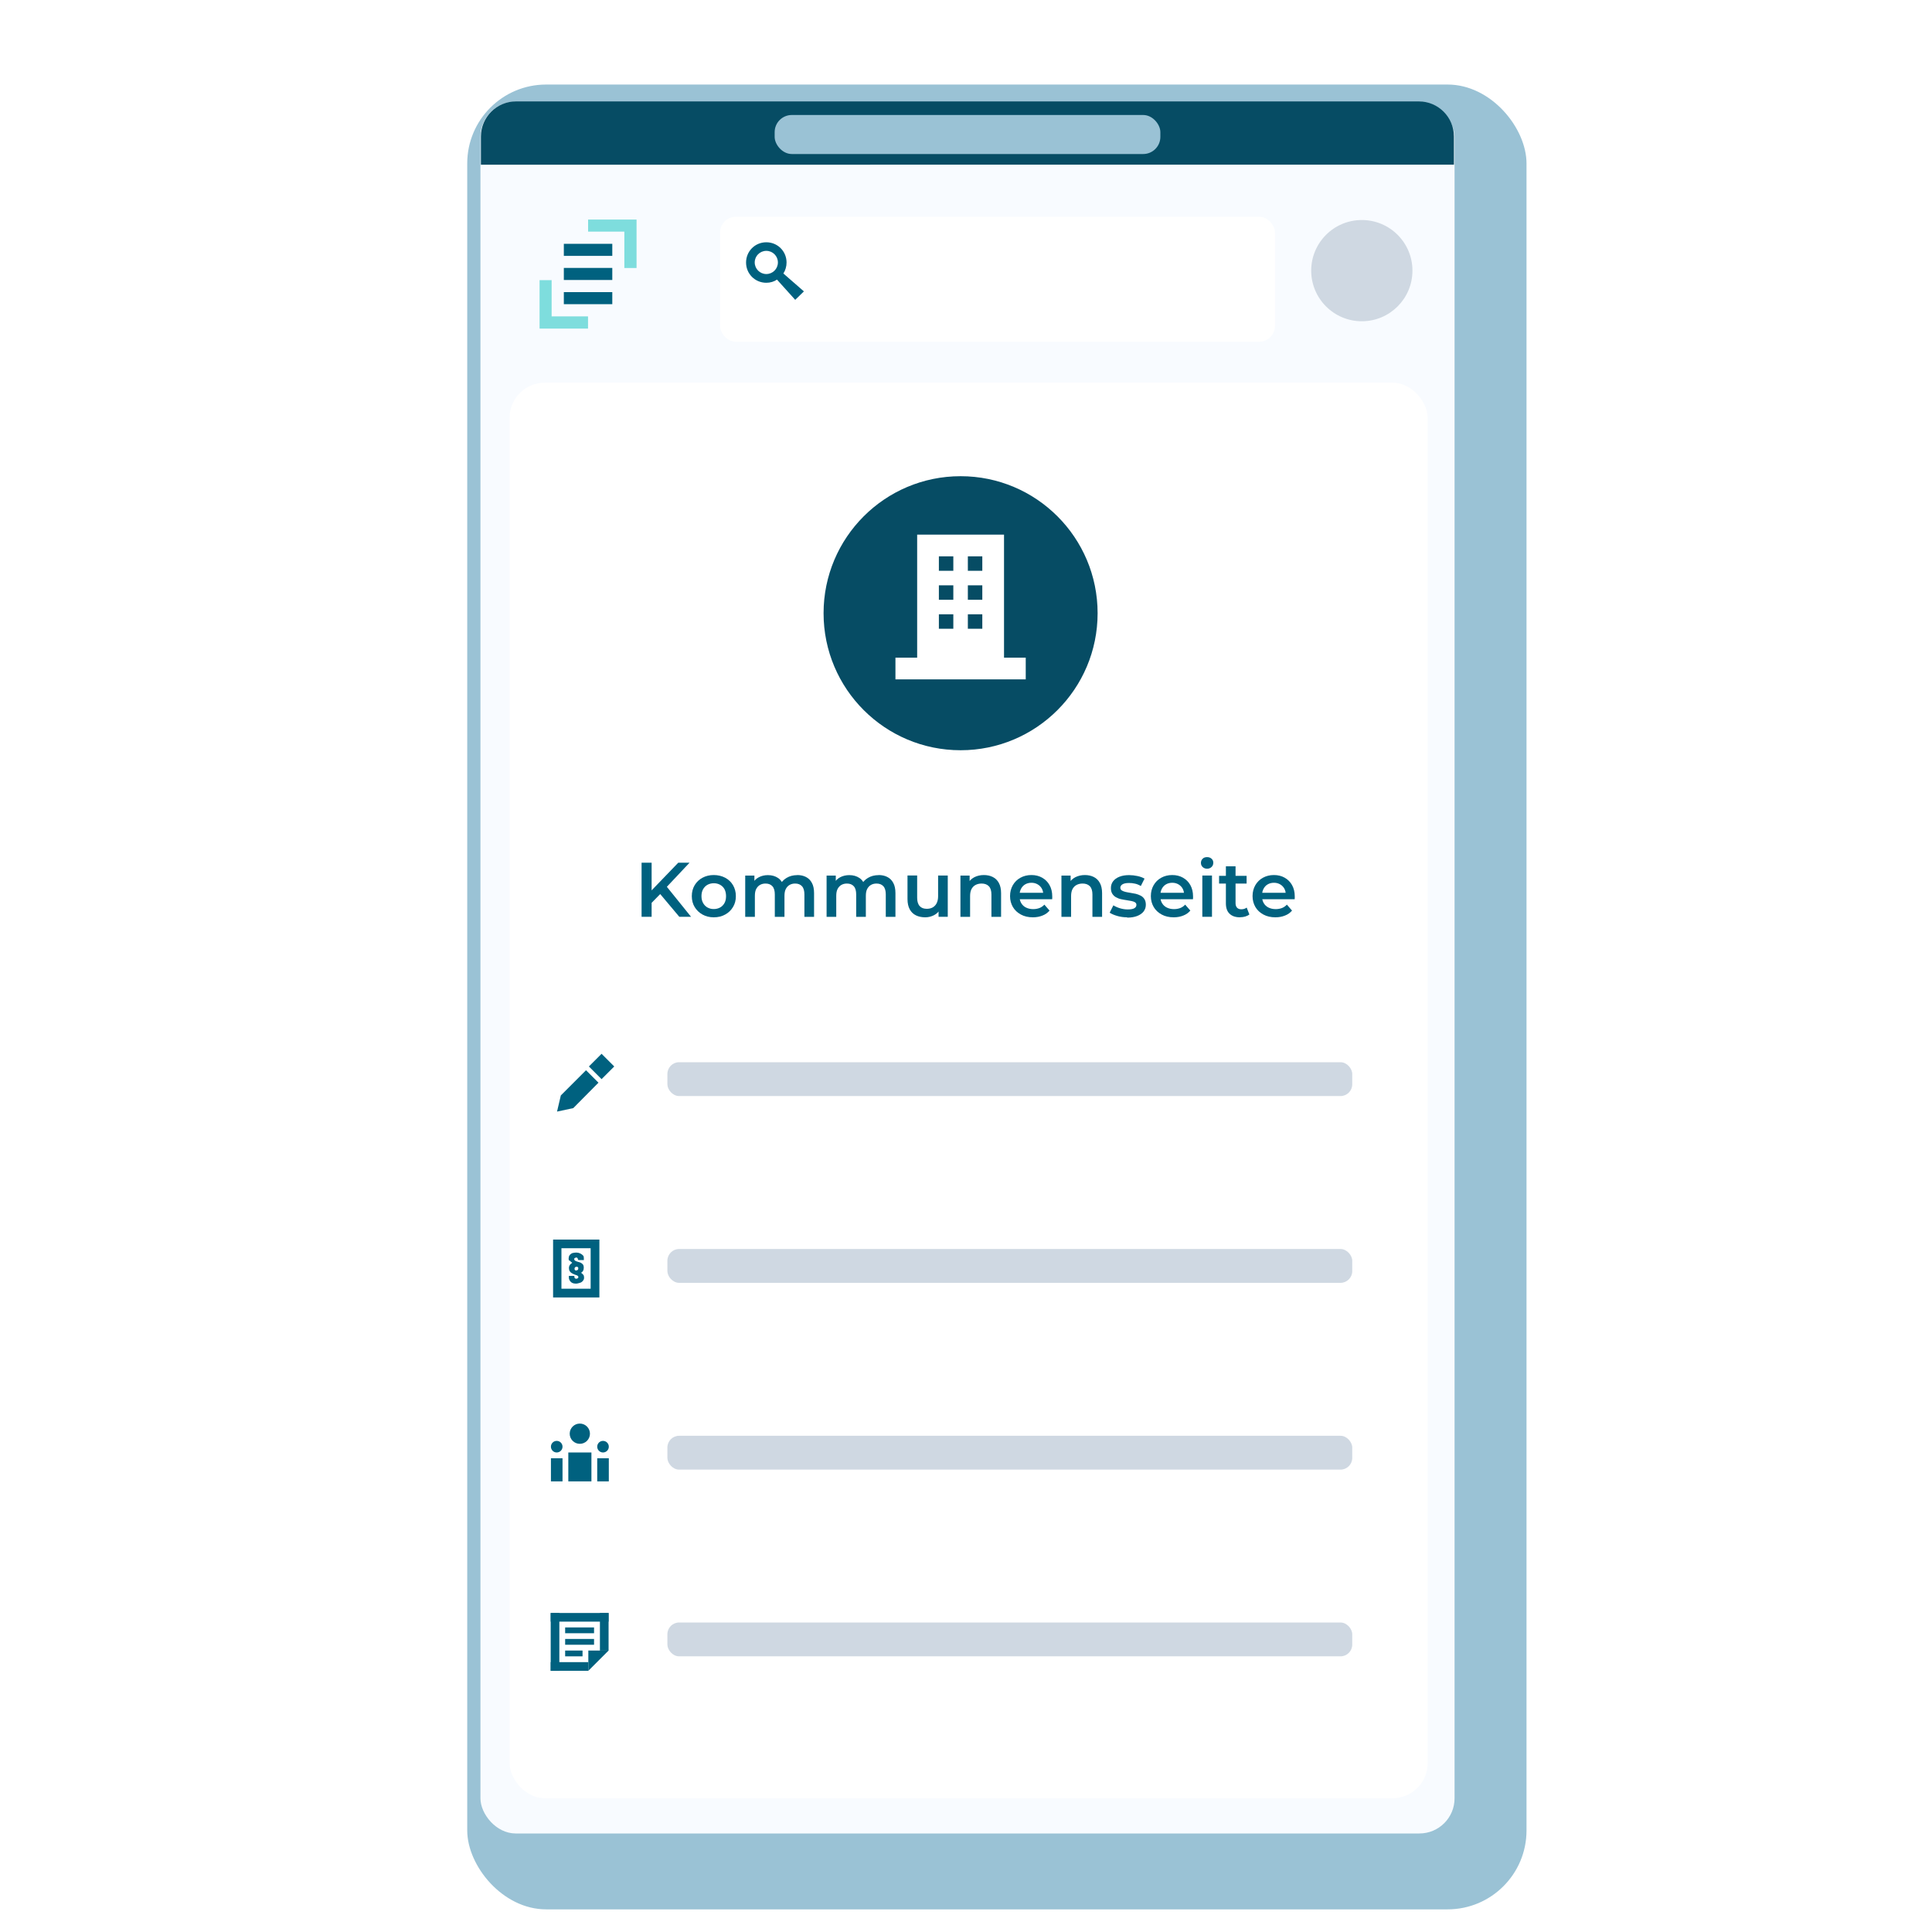 <?xml version="1.0" encoding="UTF-8"?><svg id="Ebene_1" xmlns="http://www.w3.org/2000/svg" xmlns:xlink="http://www.w3.org/1999/xlink" viewBox="0 0 250 250"><defs><style>.cls-1{fill:#7edddd;}.cls-2{fill:#00617f;}.cls-3,.cls-4{fill:#fff;}.cls-5{filter:url(#drop-shadow-2);}.cls-5,.cls-6{fill:#9ac2d5;}.cls-4{filter:url(#drop-shadow-3);}.cls-7{fill:#cfd8e2;}.cls-8{fill:#064c64;}.cls-9{fill:#f8fbff;}</style><filter id="drop-shadow-2" x="56.46" y="6.94" width="137.07" height="236.13" filterUnits="userSpaceOnUse"><feOffset dx="4" dy="4"/><feGaussianBlur result="blur" stdDeviation="7"/><feFlood flood-color="#bcbcbc" flood-opacity=".5"/><feComposite in2="blur" operator="in"/><feComposite in="SourceGraphic"/></filter><filter id="drop-shadow-3" x="78.04" y="13.01" width="102" height="47" filterUnits="userSpaceOnUse"><feOffset dx="1" dy="1"/><feGaussianBlur result="blur-2" stdDeviation="5"/><feFlood flood-color="#b2b2b2" flood-opacity=".2"/><feComposite in2="blur-2" operator="in"/><feComposite in="SourceGraphic"/></filter></defs><rect class="cls-5" x="56.46" y="6.94" width="137.07" height="236.13" rx="10.21" ry="10.21"/><rect class="cls-9" x="62.17" y="13.16" width="126.05" height="224.09" rx="4.55" ry="4.55"/><rect class="cls-3" x="65.94" y="49.52" width="118.8" height="183.17" rx="4.55" ry="4.55"/><path class="cls-1" d="M71.38,40.94v-4.69h-1.56v6.27h6.27v-1.58h-4.71Z"/><path class="cls-1" d="M80.79,29.97v4.71h1.58v-6.27h-6.27v1.56h4.69Z"/><rect class="cls-2" x="72.96" y="31.55" width="6.27" height="1.56"/><rect class="cls-2" x="72.96" y="34.67" width="6.27" height="1.56"/><rect class="cls-2" x="72.96" y="37.8" width="6.27" height="1.56"/><rect class="cls-4" x="92.18" y="27.05" width="71.8" height="16.17" rx="2.04" ry="2.04"/><path class="cls-2" d="M104.03,37.71l-2.66-2.32c.26-.41.41-.9.41-1.42,0-1.46-1.16-2.62-2.62-2.62s-2.62,1.16-2.62,2.62,1.16,2.62,2.62,2.62c.52,0,1.01-.15,1.38-.41l2.36,2.62,1.12-1.09ZM99.16,35.46c-.82,0-1.5-.67-1.5-1.5s.67-1.5,1.5-1.5,1.5.67,1.5,1.5-.67,1.5-1.5,1.5Z"/><circle class="cls-7" cx="176.22" cy="35.02" r="6.55"/><circle class="cls-8" cx="124.3" cy="79.35" r="17.73"/><path class="cls-8" d="M66.78,13.12h116.81c2.51,0,4.55,2.04,4.55,4.55v3.64H62.23v-3.64c0-2.51,2.04-4.55,4.55-4.55Z"/><g id="Ebene_5"><path class="cls-3" d="M129.92,85.1v-15.92h-11.24v15.92h-2.81v2.81h16.86v-2.81h-2.81ZM123.36,81.36h-1.87v-1.87h1.87v1.87ZM123.36,77.61h-1.87v-1.87h1.87v1.87ZM123.36,73.86h-1.87v-1.87h1.87v1.87ZM127.11,81.36h-1.87v-1.87h1.87v1.87ZM127.11,77.61h-1.87v-1.87h1.87v1.87ZM127.11,73.86h-1.87v-1.87h1.87v1.87Z"/></g><path class="cls-2" d="M83.02,118.63v-7h1.3v7h-1.3ZM84.17,116.98l-.07-1.54,3.67-3.81h1.46l-3.05,3.24-.72.79-1.29,1.32ZM87.9,118.63l-2.68-3.19.86-.95,3.34,4.14h-1.52Z"/><path class="cls-2" d="M92.36,118.7c-.55,0-1.03-.12-1.46-.36-.43-.24-.76-.56-1.01-.97-.25-.41-.37-.88-.37-1.41s.12-1,.37-1.42c.25-.41.58-.73,1.01-.96s.91-.35,1.46-.35,1.04.12,1.48.35c.43.23.77.55,1.01.96s.37.88.37,1.42-.12,1-.37,1.41-.58.74-1.01.97c-.43.24-.92.36-1.48.36ZM92.36,117.63c.31,0,.58-.07.82-.2.24-.13.43-.33.57-.58.14-.25.2-.55.2-.89s-.07-.65-.2-.9c-.14-.25-.33-.44-.57-.57-.24-.13-.51-.2-.81-.2s-.58.07-.82.2c-.24.13-.42.32-.57.57-.14.25-.21.55-.21.9s.07.64.21.89c.14.25.33.45.57.58.24.13.5.2.8.2Z"/><path class="cls-2" d="M103.15,113.23c.43,0,.81.08,1.14.25.33.17.59.42.77.77.19.34.28.79.28,1.33v3.06h-1.25v-2.9c0-.47-.1-.83-.31-1.06-.21-.23-.5-.35-.89-.35-.27,0-.51.06-.72.18s-.37.3-.49.53-.17.53-.17.89v2.71h-1.25v-2.9c0-.47-.1-.83-.31-1.06-.21-.23-.5-.35-.89-.35-.27,0-.51.06-.72.18s-.37.3-.49.53c-.12.23-.17.53-.17.89v2.71h-1.25v-5.34h1.19v1.42l-.21-.42c.18-.35.44-.61.79-.79s.74-.27,1.17-.27c.5,0,.94.12,1.31.37.37.25.61.62.73,1.12l-.49-.17c.17-.4.46-.72.86-.96s.86-.36,1.39-.36Z"/><path class="cls-2" d="M113.68,113.23c.43,0,.81.08,1.14.25.33.17.59.42.77.77.19.34.28.79.28,1.33v3.06h-1.25v-2.9c0-.47-.1-.83-.31-1.06-.21-.23-.5-.35-.89-.35-.27,0-.51.06-.72.18s-.37.3-.49.53-.17.53-.17.89v2.71h-1.25v-2.9c0-.47-.1-.83-.31-1.06-.21-.23-.5-.35-.89-.35-.27,0-.51.06-.72.18s-.37.3-.49.53c-.12.23-.17.53-.17.89v2.71h-1.25v-5.34h1.19v1.42l-.21-.42c.18-.35.44-.61.79-.79s.74-.27,1.17-.27c.5,0,.94.12,1.31.37.37.25.61.62.73,1.12l-.49-.17c.17-.4.46-.72.86-.96s.86-.36,1.39-.36Z"/><path class="cls-2" d="M119.73,118.7c-.45,0-.85-.08-1.2-.25-.35-.17-.62-.43-.81-.78-.19-.35-.29-.79-.29-1.33v-3.05h1.25v2.88c0,.48.11.84.33,1.08.22.24.52.35.92.35.29,0,.55-.06.76-.18s.39-.3.51-.54c.12-.24.19-.54.19-.89v-2.7h1.25v5.34h-1.19v-1.44l.21.44c-.18.35-.44.61-.79.79s-.73.28-1.14.28Z"/><path class="cls-2" d="M127.31,113.23c.43,0,.81.08,1.15.25.34.17.6.42.79.77.19.34.29.79.29,1.33v3.06h-1.25v-2.9c0-.47-.11-.83-.33-1.06s-.54-.35-.94-.35c-.29,0-.55.06-.78.18s-.4.3-.53.54c-.12.24-.18.54-.18.89v2.7h-1.25v-5.34h1.19v1.44l-.21-.44c.19-.34.46-.6.82-.79.36-.18.77-.28,1.23-.28Z"/><path class="cls-2" d="M133.65,118.7c-.59,0-1.11-.12-1.55-.36-.44-.24-.79-.56-1.03-.97s-.37-.88-.37-1.41.12-1,.36-1.42c.24-.41.56-.73.98-.96s.89-.35,1.42-.35.98.11,1.39.34c.41.23.73.55.96.96.23.41.35.9.35,1.46,0,.05,0,.11,0,.18s0,.13-.01.19h-4.45v-.83h3.79l-.49.26c0-.31-.06-.58-.19-.81-.13-.23-.32-.42-.55-.55-.23-.13-.49-.2-.79-.2s-.57.07-.8.2c-.23.13-.41.32-.54.56-.13.24-.2.51-.2.83v.2c0,.32.07.6.22.85.15.25.35.44.62.57.27.13.57.2.92.2.3,0,.57-.05.81-.14s.45-.24.64-.44l.67.77c-.24.28-.54.5-.91.64-.36.15-.78.23-1.25.23Z"/><path class="cls-2" d="M140.38,113.23c.43,0,.81.08,1.15.25.34.17.6.42.79.77.19.34.29.79.29,1.33v3.06h-1.25v-2.9c0-.47-.11-.83-.33-1.06s-.54-.35-.94-.35c-.29,0-.55.06-.78.18s-.4.3-.53.54c-.12.24-.18.54-.18.89v2.7h-1.25v-5.34h1.19v1.44l-.21-.44c.19-.34.46-.6.82-.79.36-.18.77-.28,1.23-.28Z"/><path class="cls-2" d="M145.85,118.7c-.45,0-.88-.06-1.29-.18-.41-.12-.73-.26-.97-.42l.48-.95c.24.15.53.28.86.38.33.1.67.15,1,.15.39,0,.68-.05.86-.16.18-.11.26-.25.26-.43,0-.15-.06-.26-.18-.33-.12-.08-.28-.13-.47-.17s-.41-.08-.64-.11-.47-.08-.71-.13-.45-.14-.65-.25-.35-.26-.47-.45-.18-.43-.18-.74c0-.34.1-.63.29-.88s.46-.44.81-.58c.35-.14.77-.21,1.25-.21.36,0,.72.04,1.09.12.37.08.67.19.91.34l-.48.95c-.25-.15-.51-.26-.77-.31-.26-.06-.51-.08-.76-.08-.38,0-.66.06-.84.17-.18.11-.28.26-.28.43,0,.16.06.28.18.36.12.08.28.14.47.19.19.05.41.08.64.12s.47.08.71.13c.23.06.45.14.65.25.2.1.35.25.47.44s.18.43.18.73c0,.33-.1.62-.29.87-.2.25-.47.44-.83.58-.36.14-.79.21-1.29.21Z"/><path class="cls-2" d="M151.87,118.7c-.59,0-1.11-.12-1.55-.36-.44-.24-.79-.56-1.03-.97s-.37-.88-.37-1.41.12-1,.36-1.42c.24-.41.56-.73.98-.96s.89-.35,1.42-.35.98.11,1.39.34c.41.23.73.55.96.96.23.41.35.9.35,1.46,0,.05,0,.11,0,.18s0,.13-.01.19h-4.45v-.83h3.79l-.49.26c0-.31-.06-.58-.19-.81-.13-.23-.32-.42-.55-.55-.23-.13-.49-.2-.79-.2s-.57.07-.8.2c-.23.13-.41.32-.54.56-.13.24-.2.51-.2.83v.2c0,.32.07.6.22.85.15.25.35.44.62.57.27.13.57.2.92.2.3,0,.57-.05.81-.14s.45-.24.64-.44l.67.77c-.24.28-.54.5-.91.64-.36.15-.78.23-1.25.23Z"/><path class="cls-2" d="M156.2,112.41c-.23,0-.42-.07-.58-.22-.15-.15-.22-.32-.22-.53s.07-.39.22-.54.34-.21.58-.21.42.07.58.21c.15.14.22.31.22.51,0,.22-.07.41-.22.55-.15.15-.34.23-.58.23ZM155.58,118.63v-5.34h1.25v5.34h-1.25Z"/><path class="cls-2" d="M157.75,114.33v-1h3.56v1h-3.56ZM160.47,118.7c-.59,0-1.04-.15-1.36-.46-.32-.3-.48-.75-.48-1.35v-4.79h1.25v4.76c0,.25.06.45.19.59.13.14.31.21.55.21.28,0,.51-.07.7-.22l.35.89c-.15.12-.33.21-.54.27-.21.06-.43.09-.66.09Z"/><path class="cls-2" d="M165.03,118.7c-.59,0-1.11-.12-1.55-.36-.44-.24-.79-.56-1.03-.97s-.37-.88-.37-1.41.12-1,.36-1.42c.24-.41.56-.73.98-.96s.89-.35,1.42-.35.98.11,1.39.34c.41.23.73.55.96.96.23.41.35.9.35,1.46,0,.05,0,.11,0,.18s0,.13-.01.19h-4.45v-.83h3.79l-.49.26c0-.31-.06-.58-.19-.81-.13-.23-.32-.42-.55-.55-.23-.13-.49-.2-.79-.2s-.57.07-.8.2c-.23.13-.41.32-.54.56-.13.24-.2.51-.2.83v.2c0,.32.07.6.22.85.15.25.35.44.62.57.27.13.57.2.92.2.3,0,.57-.05.81-.14s.45-.24.64-.44l.67.77c-.24.28-.54.5-.91.64-.36.15-.78.23-1.25.23Z"/><g id="Ebene_5-2"><rect class="cls-2" x="76.68" y="136.84" width="2.32" height="2.32" transform="translate(-74.78 95.46) rotate(-45)"/><polygon class="cls-2" points="75.83 138.49 72.57 141.75 72.08 143.84 74.18 143.39 77.44 140.1 75.83 138.49"/></g><g id="Ebene_5-3"><path class="cls-2" d="M71.57,160.4v7.49h5.99v-7.49h-5.99ZM76.43,166.76h-3.78v-5.24h3.78v5.24Z"/><path class="cls-2" d="M74.79,162.98c0-.07-.04-.15-.07-.19s-.07-.07-.15-.07-.11.04-.19.07-.07.07-.07.15.04.15.11.19.19.11.37.15c.15.04.26.07.34.11s.19.11.22.15c.15.11.19.3.19.52,0,.15-.04.3-.11.41s-.15.19-.26.22h0c.15.07.22.19.3.26s.11.22.11.37-.04.3-.15.41c-.07.11-.22.22-.37.26s-.34.11-.52.11c-.3,0-.52-.07-.67-.22-.15-.15-.26-.34-.26-.56v-.22h.71v.11c0,.07.04.15.07.19.04.04.11.07.19.07s.11-.04.19-.07c.04-.04.07-.07.07-.15s-.04-.11-.07-.15-.19-.11-.34-.15l-.11-.04c-.15-.07-.26-.11-.37-.19s-.15-.11-.22-.22c-.07-.11-.11-.26-.11-.41s.04-.3.15-.45c.07-.07.15-.15.26-.22v-.04c-.11-.07-.22-.15-.3-.26-.11.04-.15-.11-.15-.26s.04-.3.11-.41c.07-.11.19-.22.37-.3.15-.04.34-.07.52-.07s.34.04.49.11.26.15.37.26.11.26.11.41v.19h-.71s-.04-.07-.04-.07ZM74.79,164.29s.04-.07.04-.15,0-.11-.04-.15c-.04-.07-.11-.07-.22-.07-.04,0-.07,0-.11.04s-.07.04-.07.07c-.04.04-.04.07-.04.15s0,.11.04.15c.04.07.11.07.22.07.07-.04.15-.07.19-.11Z"/></g><g id="Ebene_5-4"><circle class="cls-2" cx="75.03" cy="185.52" r="1.31"/><circle class="cls-2" cx="72.04" cy="187.2" r=".75"/><circle class="cls-2" cx="78.03" cy="187.2" r=".75"/><rect class="cls-2" x="73.54" y="187.95" width="2.99" height="3.74"/><rect class="cls-2" x="71.29" y="188.7" width="1.5" height="2.99"/><rect class="cls-2" x="77.28" y="188.7" width="1.5" height="2.99"/></g><g id="Ebene_5-5"><rect class="cls-2" x="71.26" y="208.72" width="1.12" height="7.49"/><rect class="cls-2" x="77.63" y="208.72" width="1.12" height="4.87"/><rect class="cls-2" x="71.26" y="215.08" width="4.87" height="1.12"/><rect class="cls-2" x="71.26" y="208.72" width="7.49" height="1.12"/><rect class="cls-2" x="73.13" y="210.59" width="3.74" height=".75"/><rect class="cls-2" x="73.13" y="212.08" width="3.74" height=".75"/><rect class="cls-2" x="73.13" y="213.58" width="2.25" height=".75"/><polygon class="cls-2" points="78.75 213.58 76.13 216.2 76.13 213.58 78.75 213.58"/></g><rect class="cls-6" x="100.24" y="14.88" width="49.91" height="5.05" rx="2.22" ry="2.22"/><rect class="cls-7" x="86.36" y="137.45" width="88.62" height="4.38" rx="1.52" ry="1.52"/><rect class="cls-7" x="86.36" y="161.62" width="88.62" height="4.38" rx="1.52" ry="1.52"/><rect class="cls-7" x="86.36" y="185.79" width="88.62" height="4.38" rx="1.52" ry="1.52"/><rect class="cls-7" x="86.36" y="209.95" width="88.62" height="4.38" rx="1.52" ry="1.52"/></svg>